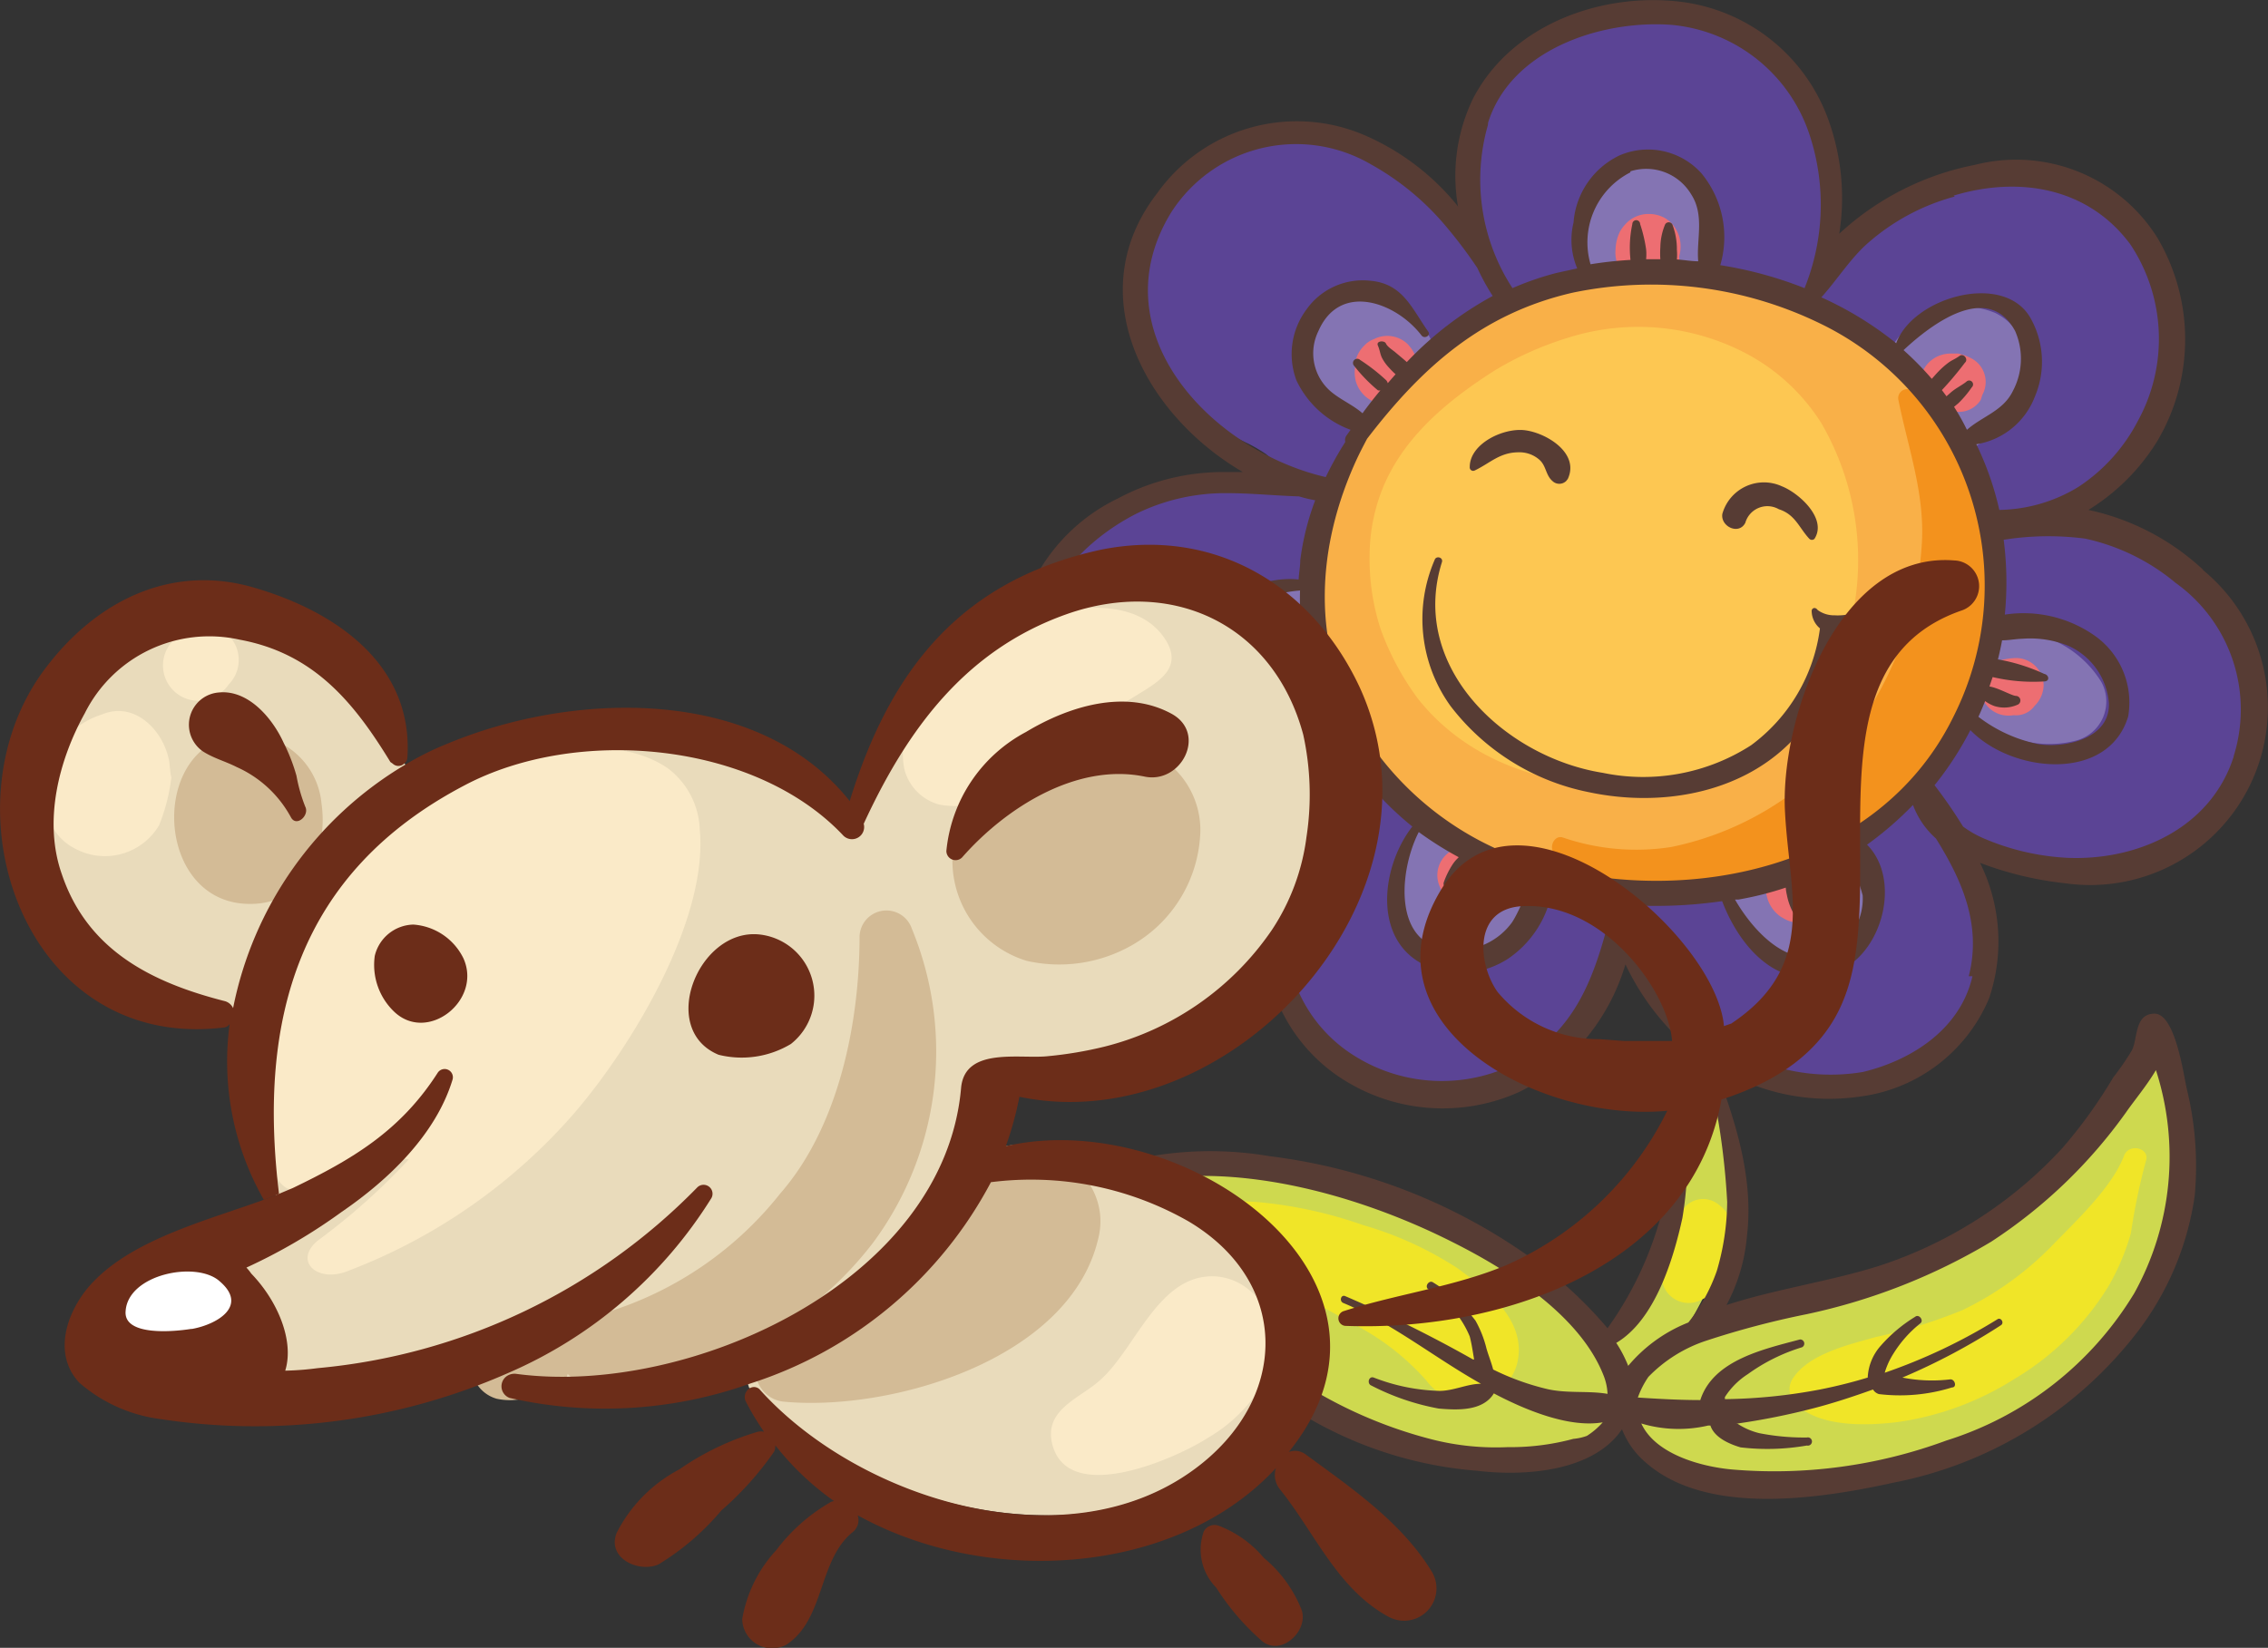 <svg xmlns="http://www.w3.org/2000/svg" viewBox="0 0 98.76 71.77"><rect x="0" y="0" width="98.76" height="71.77" fill="#333333" stroke="none"/><defs><style>.cls-1{fill:#fed61b;}.cls-2{fill:#5b4495;}.cls-3{fill:#8474b3;}.cls-4{fill:#f7c1c5;}.cls-5{fill:#ed6e72;}.cls-6{fill:#f9b048;}.cls-7{fill:#f3921d;}.cls-8{fill:#fdc752;}.cls-9{fill:#ffe877;}.cls-10{fill:#ced94f;}.cls-11{fill:#f0e528;}.cls-12{fill:#573c34;}.cls-13{fill:#fff;}.cls-14{fill:#e9dbbb;}.cls-15{fill:#d3bb96;}.cls-16{fill:#faeac8;}.cls-17{fill:#6c2d19;}</style></defs><title>mysicky-kyticky</title><g id="Vrstva_2" data-name="Vrstva 2"><g id="Vrstva_3" data-name="Vrstva 3"><g id="Vrstva_2-2" data-name="Vrstva 2"><g id="Vrstva_1-2" data-name="Vrstva 1-2"><path class="cls-1" d="M54.31,40.17Z"/><path class="cls-2" d="M96.63,26.81a9.93,9.93,0,0,0-7.7-4.09,11.77,11.77,0,0,0-1.26,0,9.38,9.38,0,0,0,2.53-.8,8,8,0,0,0,3.53-4.42A7.72,7.72,0,0,0,94,12.58,7.09,7.09,0,0,0,89.52,8c-3.26-1.33-7.55.77-10,3.7a9,9,0,0,0-.73-7c-2-3.75-6.7-4.81-10.41-3.2a7.52,7.52,0,0,0-4.14,8.86,11.46,11.46,0,0,0-3.69-3.13A7.76,7.76,0,0,0,53,6.89,5.08,5.08,0,0,0,50.79,9.3a5.31,5.31,0,0,0-1.41,3.28c-.21,1.81,1.11,3.92,2.38,5.06a11.53,11.53,0,0,0,2.61,1.69,7,7,0,0,1,.79.47c-.1-.06.58.45.6.47a17.24,17.24,0,0,0,2,1.41l-.07.22a7.45,7.45,0,0,0-3-.91,11.28,11.28,0,0,0-7.3,2.53,6.77,6.77,0,0,0-2.37,7.21c1.45,5.3,8,6.55,12.6,4.72-2,3-2.9,6.82-.52,9.76,1.7,2.12,4.93,2.77,7.46,2.08,2.33-.63,3.9-2.61,5-4.62a10.07,10.07,0,0,0,1.12-3.24,11.4,11.4,0,0,0,.72,2.25,9.3,9.3,0,0,0,5.21,4.94c2,.84,5.52.7,7.3-.64a6.69,6.69,0,0,0,2-7.65,9.16,9.16,0,0,0-.7-1.56,15.74,15.74,0,0,0,5.06,1.1A7.52,7.52,0,0,0,97,34.72,7.16,7.16,0,0,0,96.63,26.81Z"/><path class="cls-3" d="M61.49,18.64l.22-.18a1.7,1.7,0,0,0,.5-1.08.14.14,0,0,1,0-.1,4.24,4.24,0,0,0,.07-.44,2.42,2.42,0,0,0,.22-.77c.31-2.45-3.27-4.22-4.91-2.28a3,3,0,0,0,.17,4A3.56,3.56,0,0,0,60,19a.85.85,0,0,0,1,.13A1.08,1.08,0,0,0,61.49,18.64Z"/><path class="cls-3" d="M71.79,7.16c-2.67-.14-3.71,3.9-2.51,5.77a2.08,2.08,0,0,0,2.49.71h.07a2.36,2.36,0,0,0,1.39-.6,1.63,1.63,0,0,0,.58-.81,1.65,1.65,0,0,0,.11-.2C74.86,10.08,74.34,7.3,71.79,7.16Z"/><path class="cls-3" d="M87.36,18.28c1.13-1.35,1.35-3.75-.48-4.65a3.64,3.64,0,0,0-4.36,1.26c-.6.81-1.72,2.94-.39,3.57a1.07,1.07,0,0,0,.08.94,1.22,1.22,0,0,0,1,.56C84.66,20.54,86.45,19.37,87.36,18.28Z"/><path class="cls-3" d="M91.5,29.7a4.67,4.67,0,0,0-3.78-2.21c-1.2-.14-3.59.44-3.48,2a1.13,1.13,0,0,0,1.1,1.1h.07a1.92,1.92,0,0,0,.23.4,4.79,4.79,0,0,0,2.08,1.16,4.61,4.61,0,0,0,2.7.1A1.76,1.76,0,0,0,91.5,29.7Z"/><path class="cls-3" d="M77.83,36.55l-.22-.1a1.9,1.9,0,0,0-2,.43c-1.18,1.26-.26,3.13.87,4.07a3.13,3.13,0,0,0,2.08.83,2.52,2.52,0,0,0,1.86-.86,3.48,3.48,0,0,0,.12-4.46,1.81,1.81,0,0,0-2.56,0Z"/><path class="cls-3" d="M64.72,36.27a1.52,1.52,0,0,0-1.37-1c-1.32-.17-2.08,1.34-2.29,2.39a3.9,3.9,0,0,0,.76,3.38c.83.73,1.84.43,2.84.15A3.55,3.55,0,0,0,66.94,39a2.11,2.11,0,0,0-.31-2.32A1.78,1.78,0,0,0,64.72,36.27Z"/><path class="cls-4" d="M59.4,28.8v0Z"/><path class="cls-3" d="M59.45,28.42a1.59,1.59,0,0,0-1.15-1.93h0a1,1,0,0,0-.2-.23,3.57,3.57,0,0,0-1.34-.71,3.42,3.42,0,0,0-2.75.6c-1.25.94-1.93,2.61-.76,3.92a3.56,3.56,0,0,0,3.29.76,4.77,4.77,0,0,0,1.56-.59,5.58,5.58,0,0,0,.78-.57,1.83,1.83,0,0,0,.52-.85S59.59,27.69,59.45,28.42Z"/><path class="cls-5" d="M57.07,27.31l-.06,0a1.27,1.27,0,0,0-.27-.21,1.23,1.23,0,0,0-.52-.16l-.13,0a1.43,1.43,0,0,0-1.56.69A1.39,1.39,0,0,0,55,29.44a1.46,1.46,0,0,0,.71.18,1.12,1.12,0,0,0,.85-.16l.21-.17a1,1,0,0,0,.29-.14h0a1,1,0,0,0,0-1.85Z"/><path class="cls-5" d="M61.68,15.78a1.23,1.23,0,0,0-.27-.66l0,0L61.31,15a1.29,1.29,0,0,0-.92-.37,1.28,1.28,0,0,0-.56.14,1.08,1.08,0,0,0-.44.3,1.35,1.35,0,0,0-.35.6v.16a1.56,1.56,0,0,0,0,.78,1.4,1.4,0,0,0,.95.95l.17,0,.26,0a1.33,1.33,0,0,0,.89-.4,1.27,1.27,0,0,0,.39-.94A2.51,2.51,0,0,0,61.68,15.78Z"/><path class="cls-5" d="M72.52,9.51a1.41,1.41,0,0,0-.71-.19,1.35,1.35,0,0,0-1,.41,1.88,1.88,0,0,0-.26.34,1.86,1.86,0,0,0-.2.78,1.44,1.44,0,0,0,2.09,1.43h0a1.42,1.42,0,0,0,.68-.89,1,1,0,0,0,0-.23,1.42,1.42,0,0,0,.06-.41h0A1.43,1.43,0,0,0,72.52,9.51Z"/><path class="cls-5" d="M86.32,17.2a1.16,1.16,0,0,0-.42-1.56,2.16,2.16,0,0,0-.63-.24l-.36,0a1.34,1.34,0,0,0-.9.37,1.27,1.27,0,0,0-.35.59,1.24,1.24,0,0,0,0,.66,1.33,1.33,0,0,0,.56.73,1.36,1.36,0,0,0,.68.19,1,1,0,0,0,.3,0h.1a1.13,1.13,0,0,0,.95-.52Z"/><path class="cls-5" d="M87.79,28.66a2.9,2.9,0,0,0-.71.11,1.23,1.23,0,0,0,.6,2.38,1,1,0,0,0,.92-.41,1.3,1.3,0,0,0,.39-.89A1.21,1.21,0,0,0,87.79,28.66Z"/><path class="cls-5" d="M79.47,37.77l0,0-.09-.13v0l-.16-.15,0,0-.16-.1h0a2.29,2.29,0,0,0-.38-.15,1.37,1.37,0,0,0-1.53.62,1.5,1.5,0,0,0,.41,2.08l.09.05a1.34,1.34,0,0,0,1.1.14l.36-.15a1.34,1.34,0,0,0,.65-.84,1.56,1.56,0,0,0,0-.59A1.39,1.39,0,0,0,79.47,37.77Z"/><path class="cls-5" d="M65.09,37.23h0a1.32,1.32,0,0,0-.88-.34,1.88,1.88,0,0,0-.41,0h0a1.23,1.23,0,1,0,.33,2.42l.11,0a1,1,0,0,0,.48-.12,1.47,1.47,0,0,0,.76-.85A1,1,0,0,0,65.09,37.23Z"/><path class="cls-6" d="M81,14.94a14.29,14.29,0,0,0-6.17-2.55,16.15,16.15,0,0,0-9.67,1.12,9.19,9.19,0,0,0-3.58,2.88,14.07,14.07,0,0,0-2.25,2.86,12.68,12.68,0,0,0-.61,12.63c3.68,7.49,14.75,8.21,21.41,5,4.05-2,6-6.25,6.34-10.53C86.84,21.71,84.52,17.65,81,14.94Z"/><path class="cls-7" d="M85.85,20.24A5.7,5.7,0,0,0,83.24,17a.39.39,0,0,0-.57.44c.44,2.17,1.2,4.2,1,6.46a15.24,15.24,0,0,1-3.44,8.6,13.36,13.36,0,0,1-7.45,4.39,9.87,9.87,0,0,1-4.69-.4c-.44-.18-.71.52-.32.76a10.12,10.12,0,0,0,4.44,1.42,12.21,12.21,0,0,0,5-.71,14.3,14.3,0,0,0,7.22-5.21,15.31,15.31,0,0,0,2.22-8.46A12.31,12.31,0,0,0,85.85,20.24Z"/><path class="cls-8" d="M75.83,15.29a10.11,10.11,0,0,0-7.58-.57A14,14,0,0,0,65,16.19c-2.08,1.34-4.07,3-4.92,5.42a7.92,7.92,0,0,0-.44,2.52,9.86,9.86,0,0,0,.48,3.27,11.83,11.83,0,0,0,1.6,3c5,6.38,17.27,4.37,19-3.87a11.89,11.89,0,0,0-1.41-8.1A8.66,8.66,0,0,0,75.83,15.29Z"/><path class="cls-9" d="M69,25.17"/><path class="cls-9" d="M69.79,25.18"/><path class="cls-9" d="M70,26.2h0"/><path class="cls-9" d="M70.87,22.54"/><path class="cls-9" d="M70.38,23.17"/><path class="cls-9" d="M73.06,27.72"/><path class="cls-9" d="M76.13,25.17"/><path class="cls-9" d="M76.72,24.56"/><path class="cls-9" d="M64,22.26"/><path class="cls-10" d="M95,48.76a1.14,1.14,0,0,0-.45-.85,6.16,6.16,0,0,0,.13-1,.78.78,0,0,0-.4-.7H94.2a.88.88,0,0,0-1,.13,3.55,3.55,0,0,0-.92,1.77,5.65,5.65,0,0,1-1.64,2.17c-1.15,1.18-2.72,2.16-3.72,3.48-1.63.67-3.19,1.49-4.81,2.25a14.83,14.83,0,0,1-5.35,1.14,5.47,5.47,0,0,0-3,1.17,3,3,0,0,0-.78.28l.26-.43a22.41,22.41,0,0,0,1.9-3.84,6.56,6.56,0,0,0,.09-3.45c-.27-1.56-.36-3.13-.52-4.69h0a.71.71,0,0,0-.74-.69h0a.21.21,0,0,0,0-.15.48.48,0,0,0-.45-.34h-.07a.47.47,0,0,0-.47.47h0c0,.66.09,1.32.15,2a11.35,11.35,0,0,0,.09,1.7,8,8,0,0,1-.19,4,20.07,20.07,0,0,1-1.56,3.27A10.85,10.85,0,0,0,70,59a1.37,1.37,0,0,0-.64-.38,6.3,6.3,0,0,0-.66-1.09,13.36,13.36,0,0,0-5-3.9,28.27,28.27,0,0,0-6.43-2c-1.33-.28-2.68-.44-4-.59a18.66,18.66,0,0,0-3.92.3,1.08,1.08,0,0,0-.87.42c-.56.07-1.13.18-1.7.24a.82.82,0,0,0-.41,1.51,24.25,24.25,0,0,0,2.77,1.47A21.06,21.06,0,0,1,52,57a68.39,68.39,0,0,0,5.46,4.17c2.81,1.81,7.71,3.95,10.87,1.78A1.75,1.75,0,0,0,70.17,62a2.81,2.81,0,0,0,.43-1.66.75.75,0,0,0,.29,0l.17-.06a1.74,1.74,0,0,0,.21,2.13c2.08,2.33,4.92,2.61,7.82,2.08a34.88,34.88,0,0,0,8.29-2.66,10.84,10.84,0,0,0,4.17-3.32A14.59,14.59,0,0,0,93.3,56,13.07,13.07,0,0,0,95,48.76Z"/><path class="cls-11" d="M92.49,50.34c-.52,1.37-2.08,2.83-3.09,3.87a13.8,13.8,0,0,1-3.94,2.85,22.49,22.49,0,0,1-3.76,1.17c-1.21.34-3,.75-3.67,1.87a.86.86,0,0,0,.13,1c1,1.08,3.13,1,4.46.84a12.88,12.88,0,0,0,5.1-1.88,12,12,0,0,0,4.07-4,10,10,0,0,0,1-2.35,27.45,27.45,0,0,1,.65-3.13C93.65,50,92.7,49.77,92.49,50.34Z"/><path class="cls-11" d="M63.47,55.24a15.27,15.27,0,0,0-4.11-1.88,19,19,0,0,0-4.55-1,15.63,15.63,0,0,0-3.39.12c-.58.07-3.57,1-1.65,1.6,1.67.56,3.41.94,5.05,1.56a34.94,34.94,0,0,1,4.06,2,10.77,10.77,0,0,1,3.24,2.5,2.23,2.23,0,0,0,3.93-.7C66.56,57.52,64.7,56.14,63.47,55.24Z"/><path class="cls-11" d="M74.7,52.37a1.07,1.07,0,0,0-1.3.17,3.07,3.07,0,0,0-.77,1.33v.06a5.31,5.31,0,0,0-.27.65,1.66,1.66,0,0,0,0,1,1.17,1.17,0,0,0,1.78,1,2,2,0,0,0,.93-.71C75.8,54.9,75.85,53.07,74.7,52.37Z"/><path class="cls-12" d="M80.64,26.72a2.27,2.27,0,0,1-.75.08,1.21,1.21,0,0,1-.74-.23c-.11-.16-.28-.08-.26.07a1,1,0,0,0,.36.73,7.53,7.53,0,0,1-3,5.09,8.67,8.67,0,0,1-6.46,1.2c-4.22-.67-8.45-4.58-7-9.18.06-.21-.26-.29-.32-.09a6.48,6.48,0,0,0,.7,6.37,10.06,10.06,0,0,0,6,3.74c4.69,1,10.13-.85,11-6.82a2.27,2.27,0,0,0,.78,0A.48.48,0,0,0,80.64,26.72Z"/><path class="cls-12" d="M64.2,20.5c.68-.32,1.1-.8,1.93-.8a1.31,1.31,0,0,1,.92.34c.28.26.26.66.55.91a.43.43,0,0,0,.6,0l.07-.09c.52-1.12-.92-2-1.86-2.12S64,19.32,64,20.34a.15.15,0,0,0,.22.15Z"/><path class="cls-12" d="M76,22.77a1,1,0,0,1,1.46-.59c.72.23.88.81,1.33,1.29a.16.16,0,0,0,.22,0l0,0c.57-.88-.68-2-1.42-2.29A1.88,1.88,0,0,0,75,22.38C74.91,22.93,75.72,23.32,76,22.77Z"/><path class="cls-12" d="M95.94,24.82a10.56,10.56,0,0,0-5-2.61,9.15,9.15,0,0,0,3-3,8.7,8.7,0,0,0,0-8.86A7.26,7.26,0,0,0,86,7.18a12.1,12.1,0,0,0-5.91,3,10,10,0,0,0-.44-4.87A7.86,7.86,0,0,0,73.21.08c-3.48-.43-7.41,1-9.07,4.22A7.74,7.74,0,0,0,63.49,9l-.09-.12a10.64,10.64,0,0,0-4-3,7.47,7.47,0,0,0-9,2.52c-3.42,4.41-.52,9.69,3.72,12.16h-.92a9.7,9.7,0,0,0-4.52,1.15,8,8,0,0,0-4.53,7.51,7.88,7.88,0,0,0,5.67,6.77,13.07,13.07,0,0,0,6.46.32,9.69,9.69,0,0,0-1.15,3.44,7.38,7.38,0,0,0,3.09,7.09,8.1,8.1,0,0,0,8,.69A9.17,9.17,0,0,0,70.78,42a10.94,10.94,0,0,0,2.7,3.58,9.41,9.41,0,0,0,.9.69.13.13,0,0,0-.05.15,32,32,0,0,1,.88,5.93,10.88,10.88,0,0,1-.45,3,7.64,7.64,0,0,1-1.24,2.25l-.12.05a6.56,6.56,0,0,0-2.5,1.84,5.52,5.52,0,0,0-.52-1c1.69-1,2.49-3.65,2.88-5.44a16.12,16.12,0,0,0-.52-7.48c0-.17-.29-.09-.25.07A15.25,15.25,0,0,1,70,57.85a18.24,18.24,0,0,0-3.54-3.21A24.82,24.82,0,0,0,55.3,50.36a15.46,15.46,0,0,0-9.49,1.4c-.36.19-2.08.95-1.46,1.69.28.34.77.18,1.14.26a8.46,8.46,0,0,1,1.29.57,11.62,11.62,0,0,1,3.28,2.08,58,58,0,0,0,5.27,4.32,17.31,17.31,0,0,0,9,3.38c2.16.26,5.09,0,6.3-1.81a3.58,3.58,0,0,0,1,1.42c2.69,2.41,7.72,1.59,10.86.9a17.64,17.64,0,0,0,10.54-6.5,12.71,12.71,0,0,0,2.54-6,14.2,14.2,0,0,0-.35-4.66c-.14-.62-.5-3.26-1.4-3.26s-.72,1.13-1,1.62a12.12,12.12,0,0,1-.8,1.16A21.26,21.26,0,0,1,89.81,50a18.73,18.73,0,0,1-8,5.14c-2.13.67-4.47,1-6.63,1.7a7.75,7.75,0,0,0,.89-3c.31-2.55-.52-5.09-1.42-7.44A9.29,9.29,0,0,0,81,47.76a7.07,7.07,0,0,0,5.62-4.29,7.74,7.74,0,0,0-.4-5.89,14.86,14.86,0,0,0,3.7.89,7.74,7.74,0,0,0,6-13.65ZM68.51,62.67a10.5,10.5,0,0,1-2.86.36,11.28,11.28,0,0,1-3.27-.33,19.63,19.63,0,0,1-6-2.66,37,37,0,0,1-3.13-2.32c-1.71-1.39-3.13-3.05-5.13-4.08a16,16,0,0,0-1.87-.89c5-3,12.2-1.08,17,1.35,2.4,1.2,5.54,3.18,6.57,5.79a2.43,2.43,0,0,1,.18.82c-.87-.15-1.82,0-2.71-.23a11,11,0,0,1-2.27-.83c-.08-.31-.2-.6-.29-.91a4.83,4.83,0,0,0-.48-1.22,6.71,6.71,0,0,0-1.84-1.66c-.17-.13-.39.16-.22.29A4.25,4.25,0,0,1,64,58.21c.08.3.13.64.19,1l-.05,0a57.32,57.32,0,0,0-5.57-2.76c-.18-.07-.26.22-.08.3,2.15.89,3.95,2.37,6,3.52-.59,0-1.19.31-1.81.31a8.48,8.48,0,0,1-2.86-.58c-.22-.08-.31.27-.1.35a10.51,10.51,0,0,0,2.93,1c.82.07,1.92.12,2.4-.66v0c1.25.66,3.22,1.52,4.74,1.26a3.22,3.22,0,0,1-.69.59A2.33,2.33,0,0,1,68.51,62.67Zm18.2-8.59a21.89,21.89,0,0,0,5.86-5.62c.36-.52.9-1.16,1.31-1.85a12.26,12.26,0,0,1-.94,9.71,14.68,14.68,0,0,1-8.18,6.42A21.62,21.62,0,0,1,75.38,64c-1.34-.13-3.3-.67-3.91-2a5.67,5.67,0,0,0,2.91.09h.1c.17.52.81.8,1.31.95a10,10,0,0,0,2.89-.08.18.18,0,1,0,0-.35,10,10,0,0,1-2.08-.19,3.06,3.06,0,0,1-.94-.41l-.06,0a30.05,30.05,0,0,0,3.32-.66c.9-.23,1.77-.52,2.64-.83a.45.45,0,0,0,.26.2A7.62,7.62,0,0,0,85,60.43c.23,0,.13-.38-.09-.35A6.64,6.64,0,0,1,82.84,60a27.73,27.73,0,0,0,4.29-2.28c.16-.1,0-.36-.15-.26a24.41,24.41,0,0,1-4.91,2.33,3.28,3.28,0,0,1,.39-.85,5.16,5.16,0,0,1,1.16-1.3c.17-.13-.06-.42-.22-.29a6.49,6.49,0,0,0-1.5,1.26A2.23,2.23,0,0,0,81.33,60a21.36,21.36,0,0,1-2.08.52,23.61,23.61,0,0,1-4.14.42l0-.09a3.29,3.29,0,0,1,1-1,8,8,0,0,1,2.36-1.17.18.18,0,0,0-.09-.34c-1.56.42-3.78.89-4.34,2.64-.89,0-1.79-.05-2.72-.11a3.86,3.86,0,0,1,.46-.9,6.22,6.22,0,0,1,2.47-1.56,37.75,37.75,0,0,1,4.42-1.17A26.26,26.26,0,0,0,86.71,54.08ZM67.31,37.73a13.4,13.4,0,0,1-8-5.89c-2.25-3.7-2-8-.23-11.84.14-.3.29-.59.45-.89,2.4-3.13,5-5.45,8.94-6.36a16.81,16.81,0,0,1,10.85,1.37,12.67,12.67,0,0,1,5.79,17l-.12.24C81.77,37.72,73.74,39.47,67.31,37.73ZM81.11,39a2.56,2.56,0,0,1-1.35,2.4c-1.7,1-3.36-.75-4.21-2.22h.15a13.91,13.91,0,0,0,2.06-.52,2,2,0,0,0,.05.32,2.63,2.63,0,0,0,.29.8.21.21,0,0,0,.38,0,2,2,0,0,0-.13-1.28l.22-.09v.07a1.32,1.32,0,0,0,.21.32c.09.11.24.11.35.2s.42,0,.29-.22,0-.24-.08-.39,0-.2-.06-.3a13.53,13.53,0,0,0,1.23-.66A7.88,7.88,0,0,1,81.11,39Zm-17.6-1.65a1.56,1.56,0,0,0-.27.32,3.68,3.68,0,0,0-.36.73c-.1.23.21.43.34.2a6,6,0,0,1,.45-.6,1.31,1.31,0,0,0,.27-.43l.3.15a1,1,0,0,0-.32.46,1.33,1.33,0,0,0-.09.49,3.86,3.86,0,0,0,.1.45.2.2,0,0,0,.39,0,.8.8,0,0,1,.1-.21l.19-.34A1.75,1.75,0,0,0,64.8,38a16.42,16.42,0,0,0,1.81.67c-.28.47-.45,1-.76,1.49a2.92,2.92,0,0,1-2.61,1.21c-2.61-.09-2.34-3.41-1.46-5.13A14.85,14.85,0,0,0,63.51,37.33Zm-6.84-10a1.15,1.15,0,0,0-.68,0,2.08,2.08,0,0,0-.44.16c-.19.1-.34.29-.52.37a.17.17,0,1,0,.09.32h0a2.82,2.82,0,0,1,.52,0,2.39,2.39,0,0,0,.46-.07,1.53,1.53,0,0,0,.66-.27q0,.2.07.4a2.15,2.15,0,0,0-.59.15,2.69,2.69,0,0,0-.48.24c-.13.08-.2.22-.33.29a.16.16,0,0,0,.13.29,1.35,1.35,0,0,1,.37,0,2.53,2.53,0,0,0,.52-.09A1.77,1.77,0,0,0,57,29q.15.61.36,1.22a11.69,11.69,0,0,1-2,.42,2.48,2.48,0,0,1-2.46-1.65c-.34-1.09.67-2.08,1.48-2.61a5.52,5.52,0,0,1,2.23-.66A12.74,12.74,0,0,0,56.67,27.37ZM71,7.46a2.28,2.28,0,0,1,2.64,1c.6.92.22,2,.31,2.92-.31,0-.62-.06-.93-.08a2.43,2.43,0,0,0,0-.42,3,3,0,0,0-.2-1.11.18.18,0,0,0-.31,0,2.66,2.66,0,0,0-.21,1,3.52,3.52,0,0,0,0,.52h-.62a2.16,2.16,0,0,0,0-.43,6.35,6.35,0,0,0-.26-1.1.17.17,0,0,0-.34,0A4.87,4.87,0,0,0,71,11.32a17.29,17.29,0,0,0-1.74.19,3.42,3.42,0,0,1,1.73-4ZM85.09,17.72l.19-.16a4.48,4.48,0,0,0,.58-.69.17.17,0,1,0-.24-.24c-.22.17-.48.29-.69.48l-.17.15-.2-.27a14.33,14.33,0,0,0,1-1.19c.17-.14-.05-.43-.23-.3s-.3.17-.45.27a3.54,3.54,0,0,0-.46.4c-.1.1-.2.22-.3.33a13.67,13.67,0,0,0-1.23-1.25c1.23-1.15,3.69-3,4.86-.83a3,3,0,0,1-.1,2.61c-.42.87-1.33,1.1-2,1.69A10.26,10.26,0,0,0,85.09,17.72Zm1.33,12.8a1.62,1.62,0,0,0,.42.23,1.42,1.42,0,0,0,1-.05.2.2,0,0,0-.05-.39c-.18,0-.76-.35-1.16-.41l.14-.41a7.71,7.71,0,0,0,2.24.19c.26,0,.22-.29,0-.33A8,8,0,0,0,87,28.72c.07-.28.13-.55.18-.83.29,0,.58-.06.89-.07a4.45,4.45,0,0,1,2,.31,3,3,0,0,1,1.76,2.47c.09,1.56-1.9,2-3.07,1.81a6.37,6.37,0,0,1-2.61-1.19c.11-.24.21-.48.31-.73Zm-1.35-22c2.85-.86,5.86-.36,7.7,2.13a7.43,7.43,0,0,1,.32,7.69,7.64,7.64,0,0,1-2.59,2.87,6.8,6.8,0,0,1-3.44,1,13.2,13.2,0,0,0-1-2.86,3.29,3.29,0,0,0,2.55-2.08,3.88,3.88,0,0,0-.21-3.45c-1.19-2-5.11-.86-5.83,1.13a15,15,0,0,0-3.26-2c.65-.72,1.18-1.56,1.88-2.23a9.43,9.43,0,0,1,3.93-2.16ZM64.8,5.34c1-3.18,4.91-4.47,7.95-4.26a7,7,0,0,1,6.05,4.8,9.72,9.72,0,0,1-.22,6.67,17.2,17.2,0,0,0-3.67-1,4.37,4.37,0,0,0-.82-4,3.13,3.13,0,0,0-3.57-.78,3.53,3.53,0,0,0-2,2.92,3.2,3.2,0,0,0,.16,2l-.91.2a12.72,12.72,0,0,0-1.91.66,8.65,8.65,0,0,1-1.07-7.1ZM51,9.25A6.46,6.46,0,0,1,59.7,7.16,11.61,11.61,0,0,1,63,9.9a20.29,20.29,0,0,1,1.33,1.77A9.65,9.65,0,0,0,65,12.89a15,15,0,0,0-3.74,2.88l-.16-.14-.37-.31c-.11-.09-.32-.22-.38-.36s-.44-.12-.35.09.09.34.17.52a1.87,1.87,0,0,0,.32.45,3.29,3.29,0,0,0,.28.28l-.34.39a.32.32,0,0,0-.06-.12,8,8,0,0,0-1.14-.89.18.18,0,0,0-.26.26A6.87,6.87,0,0,0,60,17a.2.2,0,0,0,.11,0q-.4.48-.78,1c-.41-.36-.94-.58-1.37-.94a2.19,2.19,0,0,1-.55-2.64c.94-2.16,3.39-1.25,4.49.19.13.17.42,0,.29-.17-.71-1-1.1-2.08-2.5-2.21a3,3,0,0,0-2.8,1.25,3.25,3.25,0,0,0-.44,3.08,4.21,4.21,0,0,0,2.36,2.16l-.17.24a.34.34,0,0,0-.06.29,14.48,14.48,0,0,0-.85,1.53C52.73,19.62,47.81,14.45,51,9.25ZM50.47,35a6.86,6.86,0,0,1-5.31-6.19c-.22-2.88,1.93-5.21,4.31-6.43a8.79,8.79,0,0,1,4-.9c1,0,2.08.11,3.09.14.24.07.48.13.71.17a11.41,11.41,0,0,0-.65,2.61c0,.28-.06.56-.07.84-2.05-.22-5,1.43-4.6,3.75a3,3,0,0,0,2,2.33,4.08,4.08,0,0,0,3.57-.35,12.39,12.39,0,0,0,1.56,2.7,4.76,4.76,0,0,0-1.08.57,10.53,10.53,0,0,1-3.36,1A11.55,11.55,0,0,1,50.47,35ZM66.28,46.17A7.15,7.15,0,0,1,59,46a6.31,6.31,0,0,1-2.94-6.22,7.48,7.48,0,0,1,1.67-4,5.4,5.4,0,0,0,2.08-1.4A13.85,13.85,0,0,0,61.5,36c-1.42,1.82-1.77,5.21.84,6.16a3.81,3.81,0,0,0,3.34-.41,4.55,4.55,0,0,0,1.88-2.81,18.48,18.48,0,0,0,2.68.45C69.55,42.08,68.89,44.59,66.28,46.17Zm19.61-3.65c-.52,2.28-2.61,3.65-4.77,4.17a8.51,8.51,0,0,1-6.88-1.88,7.9,7.9,0,0,1-3-5.07,1.19,1.19,0,0,1,0-.3,20.51,20.51,0,0,0,3.75-.19c.81,2.12,2.61,4.1,5.06,3.05,1.94-.82,2.75-4,1.25-5.51a14.64,14.64,0,0,0,2-1.73,3.65,3.65,0,0,0,1,1.46c1.13,1.81,2,3.75,1.43,6Zm11.38-9.58c-1,3.16-4.25,4.57-7.3,4.42a10.6,10.6,0,0,1-3.65-.87,4.61,4.61,0,0,1-.84-.49,21,21,0,0,0-1.24-1.8v0a14.07,14.07,0,0,0,1.56-2.4c1.82,1.88,6,2.28,6.87-.59a3.56,3.56,0,0,0-1.51-3.56,5.39,5.39,0,0,0-3.86-.88,14.43,14.43,0,0,0-.05-3.26,12.35,12.35,0,0,1,3.55-.05,9.17,9.17,0,0,1,3.94,1.93A6.78,6.78,0,0,1,97.26,32.95Z"/></g></g></g><g id="Vrstva_2-3" data-name="Vrstva 2"><g id="Vrstva_2-4" data-name="Vrstva 2"><g id="Vrstva_1-2-2" data-name="Vrstva 1-2"><path class="cls-13" d="M8.11,55.26c-1.32,0-2.74.68-2.8,1.82a.77.77,0,0,0,.2.59,2.23,2.23,0,0,0,1.6.44A7.3,7.3,0,0,0,8.36,58a2.35,2.35,0,0,0,1.82-1.18c.07-.26,0-.68-.52-1.13A2.36,2.36,0,0,0,8.11,55.26Z"/><path class="cls-14" d="M51.85,53.1a13,13,0,0,0-6.93-1.82,11,11,0,0,0-1.82.15,17.89,17.89,0,0,1-10.41,8.7h-.13l0,.13.06.18.15.12.13-.06a.24.24,0,0,1,.17.08A17.4,17.4,0,0,0,45.51,66a11.14,11.14,0,0,0,6.62-2,7,7,0,0,0,3.16-5.88A6.39,6.39,0,0,0,51.85,53.1Z"/><path class="cls-14" d="M17.72,33.4l-.08-.11h0l-.07-.11a.27.27,0,0,1-.17.06.21.21,0,0,1-.18-.11c-1.82-2.9-3.57-4.82-6.71-5.39a7.41,7.41,0,0,0-1.38-.14A6.14,6.14,0,0,0,3.65,31,9.12,9.12,0,0,0,2.58,38.1C3.82,41.75,7.09,43,9.8,43.72c.12,0,.18.11.26.24l.18.3.06-.35A15.91,15.91,0,0,1,17.72,33.4Z"/><path class="cls-14" d="M49.56,26.06a9.52,9.52,0,0,0-3.17.57c-3.81,1.35-6.55,4.18-8.9,9.24a.36.36,0,0,1-.07.31.45.45,0,0,1-.34.17.34.34,0,0,1-.26-.12c-2.22-2.31-5.92-3.7-9.91-3.7a14.66,14.66,0,0,0-6.75,1.55C13.55,37.6,11,43.29,12,52v.16l.16-.05c.22-.08.4-.16.58-.25,2.37-1.15,4.64-2.4,6.34-5a.24.24,0,0,1,.2-.1.26.26,0,0,1,.2.09.18.18,0,0,1,0,.17c-.76,2.51-3,4.49-4.88,5.78a23.41,23.41,0,0,1-4,2.34l-.18.07.15.15a2.42,2.42,0,0,1,.21.25,4.56,4.56,0,0,1,1.45,4.12v.17h.18c.47,0,.91-.05,1.41-.1a26.63,26.63,0,0,0,16.66-8,.23.23,0,0,1,.16-.06.3.3,0,0,1,.25.15.22.22,0,0,1,0,.24A19.51,19.51,0,0,1,22.1,59.7l.05.12v.06h0l.05.12a.44.44,0,0,1,.21,0h.06a15.22,15.22,0,0,0,2,.13c7.75,0,16.83-5.22,17.48-12.71.09-1,1-1.25,2.34-1.25h1.34a16.89,16.89,0,0,0,2.45-.49,12.63,12.63,0,0,0,7.35-5.15A9.68,9.68,0,0,0,57,36.42,12.35,12.35,0,0,0,56.88,32,7.46,7.46,0,0,0,49.56,26.06Z"/><path class="cls-15" d="M49.51,32.55A6.75,6.75,0,0,0,42.21,35a4.56,4.56,0,0,0,2.5,6.85,6.39,6.39,0,0,0,4.56-.67,5.9,5.9,0,0,0,3-5A3.74,3.74,0,0,0,49.51,32.55Z"/><path class="cls-15" d="M14,35a3.3,3.3,0,0,0-3.26-3c-4.3,0-4.16,7.37.14,7.37C13.28,39.39,14.3,37.06,14,35Z"/><path class="cls-15" d="M42,51.49a9.87,9.87,0,0,1-2.92,4.2,13.93,13.93,0,0,1-5.29,2.88c-1.47.36-1,2.35.34,2.48,4.65.44,12.45-1.82,13.69-7.09C48.69,50.57,43.56,48.06,42,51.49Z"/><path class="cls-15" d="M38,54.15a14,14,0,0,0,1.71-13.69,1.17,1.17,0,0,0-2.28.31c0,3.79-.91,8.31-3.46,11.22a15.42,15.42,0,0,1-9,5.54c-.49.1-.66.62-.7,1a.72.72,0,0,0-.24-.09l-.36-.05A2.64,2.64,0,0,0,21.62,58a1.52,1.52,0,0,0,0,2.92,2.63,2.63,0,0,0,2.05-.39l.36-.05a.86.86,0,0,0,.69-.64,1.46,1.46,0,0,0,1,.46A15.8,15.8,0,0,0,38,54.15Z"/><path class="cls-16" d="M7.38,33.25c-.18-1.32-1.44-2.74-2.92-2.14a3.79,3.79,0,0,0-2.14,1.72c-.75,1.31-.53,3.36.91,4.11a2.74,2.74,0,0,0,3.7-1,8.14,8.14,0,0,0,.54-2.15C7.46,34,7.41,33.58,7.38,33.25Z"/><path class="cls-16" d="M7.38,33.25v.1C7.35,32.79,7.36,33,7.38,33.25Z"/><path class="cls-16" d="M48.89,30.65l.64-.39c.91-.57,2.11-1.2,1.11-2.56-1.55-2.09-5.37-1.06-7.19-.2-2.14,1-4.56,3.54-4.07,6a2.14,2.14,0,0,0,1.55,1.55c2.06.35,3.41-1,4.88-2.24A22.41,22.41,0,0,1,48.89,30.65Z"/><path class="cls-16" d="M7.8,27.67a1.3,1.3,0,0,0-.34.32,1.54,1.54,0,0,0,2.17,2.17,1.31,1.31,0,0,0,.32-.34A1.52,1.52,0,0,0,7.8,27.67Z"/><path class="cls-16" d="M29.09,33.47c-2.63-1.83-7.65-.57-9.93.73C16.52,35.72,12,40,11.75,43.39c-.07,1.09,0,2.24,0,3.35a21.73,21.73,0,0,1,.12,2.31c-.16,1.54-.05,3.44,2,2.62a10.7,10.7,0,0,0,2.93-1.82,1.53,1.53,0,0,0,1,.65,28,28,0,0,1-3.85,3.45c-1.27.91-.16,2,1.27,1.38A24.64,24.64,0,0,0,25,48.49c2.5-2.9,5.85-8.43,5.47-12.37A3.49,3.49,0,0,0,29.09,33.47Z"/><path class="cls-16" d="M54.22,56.05a2.53,2.53,0,0,0-1.36-.46c-2.45-.07-3.42,3.21-5,4.56-.85.75-2.35,1.24-2.06,2.66.61,2.87,5.47.68,6.79-.18a6.72,6.72,0,0,0,2.88-3.33A3.16,3.16,0,0,0,54.22,56.05Z"/><path class="cls-17" d="M85.1,24.41a1.12,1.12,0,0,1,.29,2.19C78.55,29,82.33,38.38,80.3,43.49c-.91,2.35-3,3.65-5.34,4.4C73.69,55,65.7,58,58.62,57.75a.33.33,0,0,1-.09-.65c2.3-.74,4.84-1.06,7.07-2a14.22,14.22,0,0,0,7-6.72c-5.61.53-13.35-3.71-9.89-9.56,3.28-5.56,12,1.82,12.36,5.87v0l.32-.11c3.75-2.5,2.53-5.61,2.34-9.18C77.49,31.43,80,24,85.1,24.41ZM70.71,45.34h2.1c-.16-2.18-3-6.09-6.55-5.87-2.1.13-1.92,2.48-1.06,3.72a5.7,5.7,0,0,0,4.45,2.07Z"/><path class="cls-17" d="M62.37,68.49a1.41,1.41,0,0,1-1.92,1.92c-2.22-1.21-3.19-3.65-4.73-5.56a1,1,0,0,1-.16-.91l-.11.12C51.12,68.61,43,69.13,37.35,66a.67.67,0,0,1-.23.74c-1.5,1.23-1.2,3.79-2.87,4.89a1.3,1.3,0,0,1-1.93-1.11,5.85,5.85,0,0,1,1.48-3,7.86,7.86,0,0,1,2.31-2.06.45.45,0,0,1,.21-.08,12.16,12.16,0,0,1-2.56-2.43.55.55,0,0,1-.06.29,13.81,13.81,0,0,1-2.29,2.55,11.08,11.08,0,0,1-2.74,2.35c-.85.37-2.25-.26-1.82-1.37A6.39,6.39,0,0,1,29.58,64,11.86,11.86,0,0,1,33,62.36a.67.67,0,0,1,.27,0,11.31,11.31,0,0,1-.8-1.33.44.44,0,0,1,.21-.58h0a.34.34,0,0,1,.42.09C37.41,65.32,46.39,68.12,52,64c4.1-3,4.26-8.12-.24-10.8a13.83,13.83,0,0,0-8.61-1.71,18.08,18.08,0,0,1-10.48,8.77,18.83,18.83,0,0,1-10.47.63.54.54,0,0,1-.05-1,.59.59,0,0,1,.34-.05c7.49,1,18.62-4,19.36-12.45.16-1.82,2.59-1.25,3.8-1.39a17,17,0,0,0,2.43-.41,12.51,12.51,0,0,0,7.3-5.08,9.5,9.5,0,0,0,1.51-4.05A12.19,12.19,0,0,0,56.75,32c-1.28-4.77-5.66-6.9-10.33-5.24-4.38,1.56-6.91,5-8.81,9.12a.53.53,0,0,1-.91.49c-3.85-4.07-11.58-4.76-16.48-2.16C13,38,11.22,44.38,12.15,52l-.66.26A12.16,12.16,0,0,1,10,44.6a.34.34,0,0,1-.23.15C1.07,45.83-2.55,35.19,1.93,29.17c2.19-2.95,5.47-4.64,9.12-3.58S18,29,17.74,33a.35.35,0,0,1-.14.26.36.36,0,0,1-.5,0L17,33.19c-1.61-2.64-3.36-4.74-6.57-5.33a6.06,6.06,0,0,0-6.74,3.21c-1.11,2-1.82,4.67-1,7,1.12,3.33,3.93,4.73,7.12,5.54a.56.56,0,0,1,.34.3,15.92,15.92,0,0,1,7.49-10.6,12.62,12.62,0,0,1,1.82-.91C24.95,30.1,33,29.85,37,34.89c1.74-5.64,4.77-9.61,10.95-10.95,5-1,9.22,1.62,11.26,6,4.17,9.12-5.67,19.75-14.82,17.83a14.81,14.81,0,0,1-.59,2.15c7.67-1.77,18.42,5.77,12.32,13.32a.78.78,0,0,1,.74.11C58.89,64.84,61.06,66.32,62.37,68.49Z"/><path class="cls-17" d="M56.69,70.15c.27.91-.91,2-1.73,1.33a10.69,10.69,0,0,1-2-2.33,2.36,2.36,0,0,1-.54-2.45.53.53,0,0,1,.61-.26,4.75,4.75,0,0,1,2,1.41A5.6,5.6,0,0,1,56.69,70.15Z"/><path class="cls-17" d="M51,31.08c1.59.85.44,3.1-1.18,2.74-2.92-.59-6,1.33-7.93,3.53a.4.4,0,0,1-.68-.29,6.58,6.58,0,0,1,3.47-5.18C46.54,30.76,49,30,51,31.08Z"/><path class="cls-17" d="M33.06,40.7a2.68,2.68,0,0,1,1.38,4.77,4.16,4.16,0,0,1-3.15.47C28.64,44.84,30.41,40.43,33.06,40.7Z"/><path class="cls-17" d="M30.37,51.71a.39.39,0,0,1,.61.47,19.54,19.54,0,0,1-8.85,7.62A27.32,27.32,0,0,1,7,61.81a6.67,6.67,0,0,1-3.55-1.59c-1.26-1.35-.44-3.37.71-4.49,1.82-1.82,5-2.62,7.37-3.49l.66-.26.57-.24c2.59-1.25,4.67-2.48,6.29-5a.36.36,0,0,1,.66.27c-.73,2.42-2.81,4.39-4.84,5.78a24.18,24.18,0,0,1-4.14,2.42,2.21,2.21,0,0,1,.21.26c1.16,1.2,1.88,2.94,1.48,4.23a12.79,12.79,0,0,0,1.41-.11A26.46,26.46,0,0,0,30.37,51.71Zm-22,6.17c1.09-.2,2.45-1,1.2-2.07-1-.91-4-.32-4.1,1.3C5.38,58.21,7.59,58,8.33,57.88Z"/><path class="cls-17" d="M20.18,41.74c.82,1.82-1.54,3.7-3,2.34a2.82,2.82,0,0,1-.86-2.45A1.77,1.77,0,0,1,18,40.27,2.63,2.63,0,0,1,20.18,41.74Z"/><path class="cls-17" d="M13.29,35.13c.2.38-.38.91-.62.47a5,5,0,0,0-2.36-2.19c-.49-.25-1-.38-1.47-.68a1.41,1.41,0,0,1,.7-2.57c1.28-.12,2.33,1.13,2.81,2.19a7.82,7.82,0,0,1,.56,1.44A7.08,7.08,0,0,0,13.29,35.13Z"/></g></g></g></g></svg>